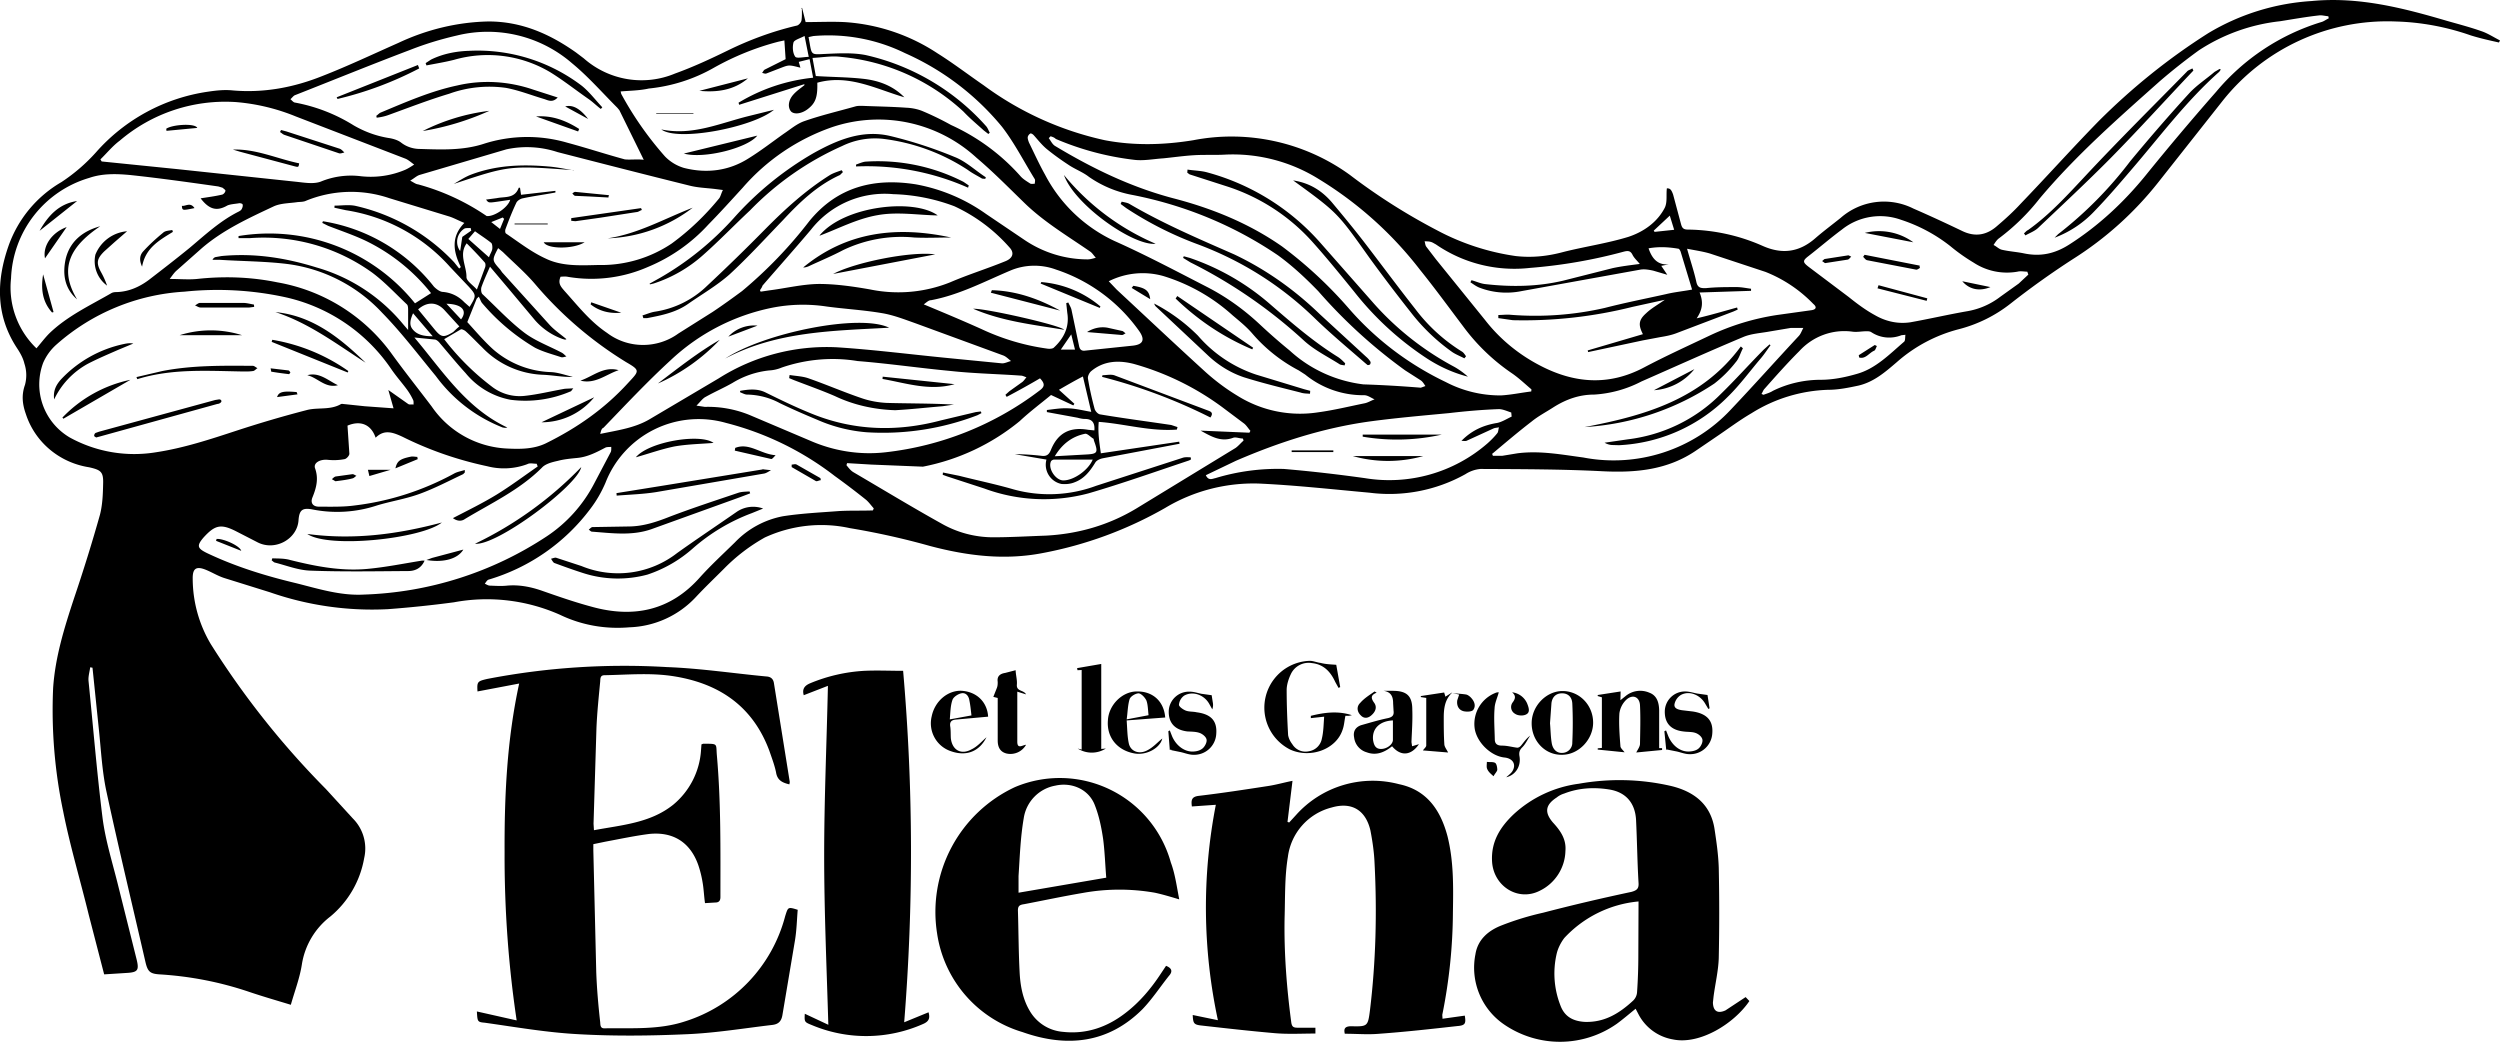 <svg xmlns="http://www.w3.org/2000/svg" id="Layer_1" width="1200" height="500" x="0" y="0" version="1.1">
  <defs/>
  <style>
    .st0{fill-rule:evenodd;clip-rule:evenodd}
  </style>
  <path d="M228.9 485.5l19.1 4.3c-4-26.7-5.9-53.8-5.8-80.8-.1-27 1.1-53.7 7-80.9l-20 3.8c-.3-4.7 0-4.9 4.6-6 28.4-5.5 57.4-7.4 86.3-5.7 16 .6 31.8 3 47.7 4.5 2.2.1 3.4 1.2 3.7 3.3l7.6 47.4-.2 1.1c-3.3-.8-5.8-1.9-6.4-5.8-.7-3.4-2-6.8-3.2-10.3-7.8-21-23.5-32.1-45.3-35.7-11.3-1.9-22.5-.8-33.8-.6-2.1 0-2 1.5-2.1 3-.7 7.4-1.5 15-1.8 22.4l-1.4 45.9.2 3.1c13.3-2.5 27-3.4 38-12.2a37 37 0 0013.4-26.3l.2-2.7.8-.3c7.4 0 6.1-.2 6.6 5.6 2 22.7 1.7 45.4 1.7 68 0 1.8-.8 2.6-2.4 2.6l-5 .3c-.5-3.5-.6-6.9-1.2-10.2a51 51 0 00-2-8c-3.8-10.9-12-16.2-23.6-15-7 .9-14 2.4-21 3.7l-5.8 1.2v3l1.4 58.5c.3 8 1 16 1.9 24 .1 1.3 0 3 2.1 2.9 13-.2 26 .8 38.5-3.3a72.1 72.1 0 0048.2-50.6c1.4-4.3 1.2-4.5 6-3-.4 4.9-.5 9.7-1.3 14.6l-6 35.7c-.5 3.3-2 4.7-5.2 5-13.5 1.6-26.8 3.8-40.3 4.4-17.6.8-35.1 1-52.7 0-15-.8-29.8-3.4-44.7-5.5-3.6-.3-3.5-.6-3.8-5.4zm402.5 7.8v2.8c-6.6 0-13.2.4-19.8-.2-11.5-1-23-2.3-34.5-3.6-4.1-.4-4.4-1-4.6-5.1l12.1 2.5a257.5 257.5 0 01-1-103.4l-11.5.8c-.4-3-.2-4.7 3.4-5.1 11-1.3 22.1-3 33.1-4.7 4-.6 7.7-1.7 11.8-2.5l-2.4 19.7.8.3 3.3-3.6a49.4 49.4 0 0149.4-14.8c13.5 2.8 20 12.6 23.3 25 3 12 2.8 24.1 2.6 36.5a254 254 0 01-5 48.7c-.2.6 0 1.4 0 2.4l10.7-1.5c.6 3.7.3 4.7-3.5 5-12.5 1.4-25 2.8-37.5 3.7-5.5.5-10.8 0-16.6 0-.5-2.2-.2-3.6 3.1-3.6 7.9.2 8 0 9-7.8 2.8-23.2 3.4-46.6 2.2-70.2-.2-5.4-1-10.8-2-16-2.3-9.8-9-13.8-18.6-11a28.1 28.1 0 00-21 23.6c-1.6 9.6-1.3 19.6-1.6 29.5-.3 16.7 1 33.4 3.2 50 .3 2.1 1 2.6 3 2.6h8.6zm206.5-14.7l1.8 1.9c-7.2 10.7-23.8 21.2-36.8 18.4a23 23 0 01-16.4-12l-1.4-2.7c-3.1 2.5-6 5-9 7.2a47.4 47.4 0 01-53.9.5 33 33 0 01-14-33.8c1.1-7.1 6.2-11.5 12.8-14 6.4-2.5 13-4.5 19.7-6 14.2-3.7 28.3-7 42.4-10 2.5-.7 3.6-1.5 3.4-4.3-.6-10.1-.7-20.3-1.2-30.4-.5-8.1-5-13.3-13.2-14.5-7.2-1.1-14.4-.7-21.3 2-1.3.4-2.5 1-3.6 1.9-5.4 3.5-6 7.1-1.8 12 3.6 3.9 6.5 8 6 13.7-.2 8.1-5 15.5-12.2 19-10.4 5.4-22.2-2-23-13.8-.6-9.6 3.8-16.6 10.3-22.8a57 57 0 0131.3-14.7c14.6-2.6 29.5-2.3 44 1 11.1 2.6 19.4 8.7 21.2 20.9.9 6 1.8 12.1 2 18.4.3 14.5.3 28.8 0 43.4-.2 6.2-1.7 12.3-2.5 18.5l-.3 2.8c.1 4.1 2.2 5.5 6 3.8l9.7-6.4zm-51.4-45.9a55.5 55.5 0 00-35.6 17.5c-1.7 2.2-3.1 5-3.7 7.6a42 42 0 001.8 24.8c2 5.4 6 7.5 11.5 7.9 9.6.4 16.8-4.1 23.4-10.2a6.2 6.2 0 001.9-4.2c.4-5.8.6-11.7.6-17.5l.1-25.9zm-352.5 58l11.7-4.8c.8 2.8.2 4.4-2.6 5.6a67.2 67.2 0 01-53.5.5c-3.5-1.4-3.5-1.5-3.3-5.4l11.3 5.3c-.8-27.4-2-54.4-2-81.2 0-27 1.2-54 1.8-81.5l-11.6 4.5c-.8-2.8.2-4.5 3-5.7a79 79 0 0126-6c6.2-.3 12.4 0 18.7 0 4.9 56.2 5 112.6.5 168.8zm132-59c-4.3-1.3-8-2.4-11.7-3.2a98.6 98.6 0 00-34.5.1c-9.4 1.6-18.8 3.6-28.2 5.4-2 .3-3 .7-3 3 .3 9.8.3 19.6.8 29.3.3 6.5 1.4 13 4.8 18.8 3.4 5.9 9.4 9.7 16.2 10.2 11.1 1.2 21-2.3 29.6-8.9 7-5.3 12.6-12 17.3-19.2l2.4-3.6c2.8 1.1 3.3 2.7 1.4 4.8-4.3 5.4-8 11.1-12.7 16-16.5 16.5-36.4 18.5-57.6 11a58.2 58.2 0 01-41-47.4 66.1 66.1 0 0137.4-70.2A55.3 55.3 0 01562 414c2 5.3 2.8 11.3 4 17.5zm-35-10.4c-.5-6-.7-12.5-1.5-18.6-.8-5.4-1.9-10.9-3.9-16-2.8-7.7-11-11.4-19-9.6-7.9 1.4-14 7.7-15.2 15.6-1.6 9.3-1.9 18.6-2.5 27.8v8l42-7.2zm110.4-102.2l1.9 10.7-.8.4-1.6-2.9c-2.2-4.8-5.5-8.4-11.1-9a9.4 9.4 0 00-10.2 5.3c-1.1 2.3-2 5.1-2 7.6 0 7.2.3 14.6.7 21.7.3 1.6 1 3 2 4.3a7.4 7.4 0 008 3.4 7.5 7.5 0 006.2-6.1c.8-3.3.8-6.7 1.1-10.5l-6.4.7v-1.1c6.4-1.6 13-2.5 19.7-.3l-1.5.3h-1.6c-.5 2.3-.6 4.7-1.4 6.8-3.1 9.3-15.4 13.8-25.1 9.4a22.5 22.5 0 019.4-42.6c1.7 0 3.4.8 5.2 1 2.3.6 4.5.7 7.5.9zm155 40h1.4v.9l-12.4 1.2c.7-1.4 1.8-2.8 1.8-4.2.1-6 .3-12.3 0-18.4-.2-4.2-3.6-5.5-6.6-2.7a11 11 0 00-3.3 6.6c-.3 5.1.1 10.4.5 15.6 0 1 1.2 1.9 2 3l-12.9-1.3v-.6l2-.2v-24.3l-2-.6v-.5l11-1.7-.1 4.2 2.5-2a11 11 0 0111.4-1.6c3.8 1.4 4.6 5 4.7 8.4V359zm-61.2-12c0-8.2 7-15.4 14.8-15.4 8.1 0 14.7 6.7 14.7 15.2 0 8-6.9 15.4-14.9 15.4-8.1.2-14.6-6.6-14.6-15.1zm8.8 0c.3 3.3.3 6.3.8 9.4.5 3.3 2.5 5 5 4.9 2.8 0 5-2.3 4.9-5 .3-6.3.3-12.5 0-18.8-.2-3.2-2.2-4.8-4.9-4.8-2.8 0-4.7 1.6-5.1 4.7l-.7 9.7zm-75.8 11.1c-3.7 3-7.7 4.6-12.2 2.9a8.4 8.4 0 01-6-7c-.6-2.9.5-5 3.3-6 4.3-1.2 8.5-2.5 12.9-3.4 2.2-.5 3-1.4 2.7-3.6l-.2-3.5c0-3-.8-5.4-4.5-6h4.7c6.4.1 9 2.5 9 9 .2 5.2-.2 10.5-.4 15.6l.3 2 3.3-1c-3.8 5.6-8.8 5.9-12.9 1zm.4-12.4c-6.6.3-10.2 4.2-9.5 9.6.4 2.2 1.1 4.1 3.8 4.1 2.7 0 5.5-2 5.7-4.2v-9.5zm-140 13.7l2.2-.2a12.6 12.6 0 01-13.5 0l1.9.5v-38.2l-2 .1-.2-1 11.6-2v40.8zM478.8 335l-2-.5 1.7-4.3c.4-1 .4-2 .4-2.9-.4-2.6 1-3.9 3.6-4.3l5-1.3c.1 2.5.8 4.7.6 6.9-.3 3.4 3.3 2.5 4.4 4.7l-4.2-1.3v24c0 3.8 2.5 1.6 4.2 1.5a8.6 8.6 0 01-9.3 4.2c-3.3-.8-4.3-3.3-4.3-6.3V335zm321 25l-.9-9 .8-.4 1.1 2.8c2 4.7 6 7.7 10.4 7.3 1.6-.1 3.4-.6 4.4-1.7 1-1 1.9-3 1.5-4.2-.3-1.2-1.8-2.5-3.3-3-1.7-.6-3.7-.4-5.8-.7-6-.7-9-4-8.9-9.7a9.7 9.7 0 019.7-9.5c2 0 3.8.6 5.8 1l5 .7 1 6.4-.6.3-1.6-2.7c-2.5-4.2-7.7-6.2-11.6-4a6.8 6.8 0 00-3 4.2c-.5 2.2 1.6 2.8 3.5 3.1l5.1.6c6.8 1 10 4.3 9.5 10.5a10.6 10.6 0 01-11 10c-2.2 0-4.4-1-6.6-1.4l-4-.8c-.1-.1-.4 0-.6.2zm-238.3 0l-.7-9 .7-.4 1.1 2.8c2 4.7 6.3 7.8 10.7 7.3 1.4-.1 3.1-.6 4.2-1.7 1-1 2-3 1.6-4.2-.3-1.2-1.9-2.5-3.3-3-1.7-.6-3.7-.6-5.8-.7-6.1-.7-9.2-4.2-9-9.9a9.7 9.7 0 0110.1-9.2c1.9 0 3.6.6 5.5 1l5 .7.5 3.2c.2 1 .3 2.1-.2 3.6l-1.5-2.7c-2.5-4.4-8-6.2-12-3.9a6 6 0 00-2.5 4.4c0 .9 2 2.3 3.3 2.8 1.6.6 3.5.4 5.2.8 7 .9 9.9 4.2 9.4 10.4a10.6 10.6 0 01-11 10c-2.2 0-4.4-1-6.6-1.4l-3.9-.8c-.1-.4-.4-.3-.8-.1zm-2.2-15.6l-18.5 1.4c.3 4.2.3 7.6 1 10.9.8 4 5 5.6 9 3.4 2.9-1.5 5-4 7.1-5.6-1 4.4-7.3 8.1-13.1 7.2-8.5-1.4-13.7-7.8-13-16 .4-7.3 6.8-13.7 13.7-13.8 7.9-.2 13.2 4.8 13.8 12.5zm-18.5.9l10.5-2c-.3-2.7-.3-5-1-7-.7-1.5-2.4-3.3-3.7-3.5-1.5 0-3.9 1.4-4.4 2.8-.9 3-.9 6.3-1.4 9.7zm-67.3 8.6c-3.4 6.8-9.6 9.3-17 6.7-7-2.3-11-9.6-9.3-16.7 1.5-7.5 8-12.8 14.7-12.3 7.2.6 12 5.6 12.4 12.4l-15.5 1.4c-2 .2-3 1-2.7 3.2.3 1.8.2 3.9.3 5.7.6 5.7 4.9 8.2 9.9 5.4 2.8-1.3 4.9-3.8 7.2-5.8zm-7.2-10.5c-.3-2.5-.5-4.8-1-7.2-.3-2.1-1.7-3.9-3.9-3.4-1.5.3-3.7 1.7-4.2 3.1-1 2.8-1 6-1.3 9.4l10.4-1.9zM723 373.1c.8-.8 2-1.6 2.8-2.7 2.2-3.3.5-6.4-3.7-6.8-6.6-.7-13.5-7.5-14.3-14.3a16 16 0 0110-16.7c.6-.3 1.4-.3 1.6-.3-.6 2.5-1.9 5-2 7.7-.4 4.8 0 9.8.1 14.8 0 2.2 1.1 3.1 3.5 3.1 2.5 0 4.8.7 7.3 1 .7 0 1.4-.5 1.8-1 1.4-1.7 2.5-3.4 4.4-4.8-1.3 1.9-2.2 4-3.8 5.6-1.3 1.3-1.6 2.4-1.4 4 1 5-1.8 9.3-6.3 10.4zm-26-40.6c-3.5 3.3-4 7.6-4 12s0 8.6.3 13c.2 1.2 1.1 2.3 1.8 3.7l-12.1-1c.6-.9 1.6-1.6 1.6-2.4V335l-2.6-.4v-.5l11.2-1.7.6 2 3.2-2zm28.8-.2a9 9 0 017.2 5.3c.8 2 1.6 4.3-.4 5.3-1.4.8-4 .7-5.4-.3a3.7 3.7 0 01-1-5.6c1.2-1.7 1.5-3.1-.4-4.7zm-65 .2c-2.6 1-3 2.3-1.3 4.7 1.7 2.2.7 4.5-1.3 6.2-1.6 1.4-3.5 1.6-5 0-2-1.9-2-4.4-.3-6 2-2.3 4.5-3.8 6.9-5.5l1 .6zm36.2.1c2.3.4 4.7.4 6.9.8.7.2 1.5.8 2 1.3 1.7 1.7 2.7 4 1.3 6-.7 1-3.2 1-4.6.7-2.5-.6-3.5-2.8-3.1-5.3l.9-2.7-3.4-.8c0-.1 0 0 0 0zm19.9 40c-1.1-1-2.4-2-3-3.4-.5-1-.2-2.2-.2-3.5 1.5.2 3-.1 4 .5.7.5 1 2.2 1 3.4-.3 1-1.2 1.8-1.8 3z" class="st0"/>
  <path d="M385 3.8l1.7 6.8c6.3 0 12.4-.3 18.6 0 16 1 31.4 6.2 44.7 15 7.5 4.7 14.7 10.2 22.1 15.3a152.8 152.8 0 0058.2 26.4c14.1 2.7 28.4 2.3 42.5 0 26.3-5.1 53.6 1 75.2 16.7a289.8 289.8 0 0041.7 26.5 114.5 114.5 0 0037.8 12.4c7.9.9 15.4.1 23.1-2 10.4-2.6 20.9-4.1 31-7.2 7.3-2.4 13.9-7 17.5-14 1.3-2.7.6-6.2 1-9.3 1.5 0 2.1.5 3 3l3.8 14.2c.5 1.8 1.1 2.6 3.3 2.6A91 91 0 01846 118c9.4 4.2 17.6 3.1 25.3-3.6 3.9-3.4 8.1-6.5 12.2-9.8a31.5 31.5 0 0134.9-4.5c7.8 3.4 15.6 7 23.3 10.7 6.5 3.2 12.1 2 17.1-2.5 4-3.4 7.7-6.8 11.2-10.6 12.5-13 24.6-26.5 37.3-39.5 16-16 33.6-30.2 52.7-42.3 15-9 32-14.3 49.5-15.4 22.6-2.2 43.9 3.3 65 9.5 5.6 1.6 11 3 16.4 4.9 3.1 1 6.1 3 9.1 4.5l-.5 1c-4.5-1-9-2-13.5-3.4-11.7-4.1-24-6.4-36.4-6.7a101 101 0 00-82.5 37.8l-31.2 39.5a162.9 162.9 0 01-40.8 36.7 401 401 0 00-30 21.4 67.1 67.1 0 01-24.8 12.3 72.3 72.3 0 00-29.8 15.8c-5.6 4.8-11.1 9.6-18.5 11.3-4.7 1-9.6 2-14.3 2a73.3 73.3 0 00-36.9 11.2c-6 3.5-11.4 7.6-17.2 11.5l-9.4 6.4c-13.7 9.4-29 10.8-45 10-19.5-1-39.1-1-58.6-1.1a16 16 0 00-7.2 2.5 74.9 74.9 0 01-46 8.9c-17.7-1.6-35.6-3.6-53.3-4.4a82.4 82.4 0 00-44.8 11.7 188.9 188.9 0 01-59 21.7c-18.2 3.5-36 1.3-53.8-3.4a362.1 362.1 0 00-38.6-8.6c-13.7-3-28-1.4-40.8 4.5a87 87 0 00-19.6 15c-4.5 4.5-9.2 9-13.5 13.6a45.6 45.6 0 01-31.8 14.5c-11.6 1-23-1-33.4-6-16-7.1-33.7-9.2-50.9-6a546.3 546.3 0 01-31.7 3.3c-19.2 1-38.5-1.8-56.6-8.1l-21.8-6.8c-3.2-1-6-2.8-9-4-4.7-1.9-6.4-.6-6.3 4.4a61.7 61.7 0 008.7 31.3c15.8 25.1 34.3 48.4 55.2 69.5l13 14.2a20.4 20.4 0 015.4 19 46.8 46.8 0 01-16.2 28 36 36 0 00-13.7 23c-1 6.5-3.4 12.7-5.3 19.4-6.9-2.1-13.5-4-20-6.2-13.9-4.7-28.2-7.5-43-8.4-4.6-.3-5.7-1.3-6.8-6-6.3-27.4-12.9-54.8-18.8-82.2-2-9.5-2.5-19.4-3.5-29l-3.1-30-1.1-.2c-.3 2.2-1 4.4-.8 6.6 2.2 21.8 4 43.8 6.7 65.5 1.4 11.1 4.9 22 7.6 33l8.8 35.2c1.2 5 .6 6.1-4.6 6.4l-11 .7-7.4-28.6c-4-16.4-8.9-32.8-12.2-49.3a236.4 236.4 0 01-4.9-59.5c1-15 5.4-29 10-43C40 274 44.3 260.2 48 247c1.2-4.7 1.4-9.7 1.5-14.7.2-5.8-1-6.7-6.7-8-14.2-2.2-26-12-30.4-25.6-1.6-4.5-2.2-9-.4-14 .9-3.4.8-6.9-.3-10.2-.6-2.6-2-5.1-3.6-7.5-10.2-15.6-9.9-32.1-4-49a57.5 57.5 0 0125.4-30.6A85 85 0 0046 73.2 88.6 88.6 0 0199.9 44c4-.6 7.9-1 11.8-.6 14.9 1.3 29.3-1.4 43-6.9C167 31.7 179 26 191.2 20.6c13.6-6.4 28.3-10 43.3-10.3 15.9 0 29.4 6 42 14.9l3.7 2.8c12 10.6 29 13.5 43.8 7.3 8.6-3.1 17-7 25.2-11 10.6-5.2 21.7-9.3 33.2-12 .9-.1 2.1-1.5 2.3-2.4.3-2 .2-3.8.2-5.7-.4-.3-.2-.4.1-.4zM81.6 133.9c4.7 0 8.9.4 13 0 12.8-1.4 25.7-1 38.4 1.6a86 86 0 0154.5 33.6c6.4 8.9 13.2 17.4 19.7 26a46.5 46.5 0 0036.3 20.2c6.3.3 12.7.3 18.5-2.5 15-7.4 28.2-16.6 39.5-29 5.4-5.8 5.9-6-1-10a182 182 0 01-43.7-37.5c-4.7-5.5-10.2-10.2-15.4-15.3l-2.3-1.9c-3 5.8-3 5.8 1 10.3l.9 1.3 22.6 25c2.3 2.6 5.3 4.6 8.3 7.1-.5.2-.6.3-.8.2l-1.1-.3c-5.1-1.8-9.7-5-13.2-9l-12.4-14.8-9.2-10.9c-1.6 3.6-3 6.7-4.1 9.8-.3 1-.2 2.9.6 3.5 6.6 6.2 12.9 13 20 18.4 5.3 4 11.9 6.4 17.8 9.5 1 .5 1.6 1.3 2.4 1.9-1 .2-1.9.6-2.7.3-4.2-1.4-8.5-2.5-12.4-4.5a99.7 99.7 0 01-25.2-21.2c-.8-.8-1.1-2.2-1.8-3.3l-1 1-4.5 11.2c4.1 4.5 7.9 9 12.3 13a44.4 44.4 0 0027.6 11c3.6.1 7.2 1.5 10.8 2.3-4.8.2-9.5-.8-14.3-1a42.5 42.5 0 01-29.3-13.2c-2.7-2.6-5.2-5.3-8-7.8-.5-.4-1.7-1-2.2-.8l-8 4.7a120 120 0 0022.8 22.7A21.8 21.8 0 00252 190c6.5-.7 12.7-2.3 19.2-3.4l4-.2c-.9 1-1 1.5-1.4 1.5a55 55 0 01-28.7 4 36.5 36.5 0 01-21.6-12.8c-4.3-4.7-8.2-9.5-12.3-14.3-.6-.8-1.5-1.6-2.3-1.8l-10-1c13.3 15.7 24.6 33.8 44.6 43.2-.9.3-1.5.1-2.2 0a72.6 72.6 0 01-32.1-24.7c-8.5-10.3-16.5-20.9-25.8-30.4a75.3 75.3 0 00-45.6-23.4c-10.7-1.3-21.7-1.3-32.5-2H102c.4-.8 1-1.2 1.5-1.3l2.8-.5c15.7-1.5 30.6.8 45.7 5.5a83.5 83.5 0 0141.4 27.1l2.5 2.9v-9.3c0-1 0-2.5-.6-3-5.5-5.2-10.7-10.8-16.6-15.2a89.1 89.1 0 00-58.7-16.6h-5.5v-1c32-5.3 64.4 7 84.7 32.3l7.7-4.9a90.4 90.4 0 00-30.3-24.6c-6-3-12.7-5.2-19.1-7.7l-2.8-1.4.3-.8a84.8 84.8 0 0153.3 31.4c1 1 2.6 2.3 4 2.5 4.2.3 7.7 2 10.6 5l2.5 2.2c3.3-5.3 3.3-5.6-.4-9.7l-9-9.5a84.2 84.2 0 00-50-27.2l-5.5-1.2.1-1c3.5 0 7.1-.6 10.4.2a93.2 93.2 0 0147 27l2.4 3 .8-.7c-3.6-7.3-4.9-14.5 1.7-21.2-2.6-1-4.8-2.3-7.3-3.1l-28.8-8.8a57 57 0 00-40 1.3c-1 .5-2.6.5-3.9.6-4 .6-8 .5-11.4 2-12.1 5.7-24.4 11.3-34.7 20.2l-12.3 10.9c-1.4 1.4-2 2.5-3 3.7zm104.8 53.3l9.5 6.7c.7.5 1.6.1 2.6.3 0-.8.1-1.6-.2-2.2a30 30 0 00-2.8-4.8c-2.4-3.3-5.2-6.4-7.6-9.9a83.2 83.2 0 00-51.7-34.8 153.2 153.2 0 00-47.7-2.5 101.5 101.5 0 00-61.2 25.2 25 25 0 00-6.6 9c-5 13.5.4 28.5 12.8 35.8a64.2 64.2 0 0041.3 7.1c13.3-2 26-6.2 38.8-10.4 11-3.6 22.2-6.9 33.4-9.8 5.3-1.5 11.4.1 16.6-2.9.5-.3 1.3 0 2 0l9.5 1 13.8 1-2.5-8.8zm-19.6 17.1l.9 13.5c0 .9-1.4 2.5-2.4 2.6-2.6.5-5.4.6-8.1.3-3.5-.3-6.8 1.4-6 4 1.8 5 .7 9.3-1.2 14-1.1 2.6.1 4.5 3.1 4.5 5.8 0 11.6.2 17.3-.6 16.6-2 32.7-7.2 47.4-15.2 1.5-.9 3.4-1.2 5.3-1.8v1.2l-.8.8c-7 3.3-13.8 6.9-21 9.5-6.6 2.4-13.7 3.5-20.3 5.5a60.7 60.7 0 01-30.7 2c-5-1-6.6 0-7 5-.5 9-11 15-19.5 10.8l-10.7-5.5c-7.2-3.6-10-2.8-15.4 3.1-3.4 4-3 5.2 1.7 7.5 13.9 6.6 28.3 11 43 14.5 10.7 2.7 21.2 6 32.2 5.4a169 169 0 0087.9-28 68 68 0 0022.7-25.3l7.9-15c.4-.7.3-1.8.3-2.6-1 .1-1.9 0-2.7.3-4.2 2.2-8.5 4.5-13.5 5-3.1.3-6.4.6-9.4 1.4-2.7.6-6 1.4-7.7 3.3-10.7 10.7-24.3 17-36.9 24.6-1.8 1.3-3.9 1-5.8-.4 7.3-3.8 14.3-7.2 21-11.3 6.8-4.2 13.2-9 19.7-13.5l-.5-1.3c-1.6 0-3.3-.5-4.5.2a32 32 0 01-19.2 1c-14.1-3-27.8-7.7-40.8-14.2-4.4-2-8.6-3.7-12.8.5-2.2-6.5-7.4-8.4-13.5-5.8zM419 245l.4-1c-1.2-1.3-2.3-2.9-3.7-4.1-5-4-10-7.8-15-11.4a143.4 143.4 0 00-52.2-25.5 48 48 0 00-57.9 28.8c-1.9 4.4-4.3 8.6-7.2 12.4a94.5 94.5 0 01-48.8 34c-.8.2-1.3 1.2-1.9 2 .8.3 1.6.9 2.4.9 2.8.1 5.6.3 8.3 0 5.6-.5 11 .5 16.3 2.3 8 2.8 16 5.6 24.2 7.8 20 5.6 37.8 2 52-14 5.4-6 11.2-11.3 16.9-16.9a43 43 0 0123-12.5c9-1.4 18-1.8 27-2.5 5.5-.3 10.8-.1 16.2-.3zm109.3-27.4L566 212l.2 1-37 7c-1.3.3-2.9 1-3.5 2.1-2.5 4.1-5.3 7.7-9.9 9.4-1.9.8-4.2 1-6.3.8a9.4 9.4 0 01-7.2-11.7L487 218c4.3 0 8.6.3 13 .8 2.5.3 3.6-.7 4.5-3 3.3-8 9.1-11 17.8-9.5l3 .3c.3-3.6-1-5.5-4.5-5.5-1.2 0-2.5-.3-3.6-.6l-14.7-2.7v-1c3.4-.4 6.9-1 10.3-.8 3.5.1 7 1 11 1.7l-4-17c-3.9 2-7.7 4.2-11.5 6.4l7.4 6.7-.5.8-10.7-5c-4.7 3.9-10.2 8-15 12.5A104.7 104.7 0 01443 224l-24.7-1-11.7-.7-.3 1c1 1.2 2 2.6 3.4 3.4 14 8.2 28 16.7 42.2 24.6a50 50 0 0024.7 6.6c8.4 0 16.9-.5 25.4-.8 15.5-.8 30.1-5 43.4-13l47.7-29.1c1.4-1 2.5-2.4 3.8-3.5l-.3-1c-1.6 0-3.3-.8-4.6-.4-5.8 2.2-10.3-.4-15.7-3.4l23.4 1 .5-.9c-1.1-1.2-2-2.8-3.3-3.7l-10.4-7.8a131 131 0 00-42.2-20.6c-7.3-1.9-14.6-1.6-20.7 3.6-.8.8-1.5 2.2-1.4 3.3.8 4.9 1.9 9.8 3.2 14.6.3 1.1 1.5 2.5 2.6 2.7 11.3 1.9 22.8 3.4 34.2 5.1l3 1-.3 1.2c-12.7 1-25.1-2.8-37.5-3.7-.5 5.1.3 10 1 15zm-259.3-84.6c-1.3 3.2.4 4.8 2 6.7 6.4 7.1 12.2 14.6 20.4 20.1 10 7.6 24 7.7 34.2.3l16.5-10.4c4.8-3.2 9.5-6.6 14.1-10a211.4 211.4 0 0032.3-33.6c13.5-16.5 31.1-20.8 51.2-17.6 12 2.2 23.5 7 33.6 14.2l18.5 12.5c8.9 6 19.4 9.3 30.3 9.3 1.2 0 2.6-.4 3.9-.8-1-1-1.7-2.3-2.8-3-11-7.6-22.5-14.4-32-23.8-7.4-7.2-14.6-14.5-22.5-21.2A69.6 69.6 0 00399.5 61a100.4 100.4 0 00-43 29.1c-5.5 6-10.9 12-16.5 17.7a81.4 81.4 0 01-28.9 20.3 67.5 67.5 0 01-38.4 4.8c-1.3-.3-2.4-.1-3.6-.1zm235.2-67.5l-.8.8c1 1.3 1.7 3 3.1 3.8 17.8 10.7 36.1 19.6 56.4 25 18.6 4.8 36.5 12 52.5 23.2a204 204 0 0131.9 29.6c13 15 28.9 27 46.7 35.5a56.4 56.4 0 0026.5 6.4c5-.3 9.6-1.3 14.5-1.9l.1-1c-3.1-2.6-6-5.4-9.2-7.6a96.5 96.5 0 01-23.7-22.8c-6.8-9-13.5-18.2-20.6-27A179 179 0 00633.1 86a78 78 0 00-44.7-11.8c-5 .3-10.2 0-15.2.3s-9.8 1-14.8 1.5c-4.7.3-9.6 1.3-14.1.7a136 136 0 01-37.5-10c-.8-.8-1.7-1-2.5-1.3zm329.6 82.1l.3 1-2 .9-27.6 10.5c-2.4.9-5 1.4-7.5 1.8l-8.5 1.6-26.2 5.6-.2-.8 26.5-7.8c-2.2-4.3-2.2-6.7 1.5-10 2.6-2.5 5.8-4.2 9-6.5l-15.5 3.4a214.7 214.7 0 01-57.4 6.4l-7-1v-1.5c2 0 4-.3 5.9-.1 15.1 1.2 30.4.1 45.2-3.3 9.7-2.5 19.4-4.4 29.3-6.6 4.1-1 8.3-1.4 12.6-2.2l-5.5-18.2c-.2-.5-.6-1.3-1-1.4-4.7-.8-9.4-1.1-14.4-.2 1.7 5 4.4 8.1 9.7 7.7l-3.6.7 2.9 4.3-6.8-2c-1.9-.4-4-.8-6-.5l-57 10.3c-6.7 1.4-13.8.9-20.3-1.6-1.6-.6-3-1.7-4.4-2.6l.5-1c2.3.6 4.5 1.7 6.9 1.9 12.5 1.4 25 1.2 37.2-1.7l23.7-6c4.2-.9 8.4-1.4 13-2-1.4-1.7-2.7-2.8-3.5-4.4-1-2-2.2-2-4.2-1.5-14.7 4-29.8 6.6-45 7.8-16 1.8-32-2.2-45.2-11.3-.8-.4-1.6-1-2.5-1.2-1-.3-2-.2-2.9-.3.3 1 .3 1.9.8 2.6l4.6 6 23.7 29.3c7 9 16 16.4 26.2 21.7 16.4 8.6 33 10 50 1 10.4-5.5 21.2-10.4 31.7-15.4 10.2-4.8 21-8.1 32.2-9.8l16.5-2.3c2.1-.3 2.8-1.4.9-3a65.2 65.2 0 00-23-15.4l-26.6-8.8c-3.4-1-6.9-1.5-11-2.3 1.6 5.8 3.3 10.7 4.4 15.7.6 3 2 3.3 4.7 3.2 4.9-.5 9.8-.5 14.6-.5 2.4 0 4.7.5 7 .8v1l-24.7.8c1.9 4.6 1.4 8.3-1.4 12.4 6.9-1.6 13.2-3.5 19.4-5.2zM309 76.7l-11.7-23.8-1-1.2c-7.2-7.2-14-15-21.8-21.4a61.8 61.8 0 00-55-13.3c-7.8 1.8-15.1 4-22.5 6.9-18.5 7-36.9 14.5-55.2 21.7-1 .3-1.6 1.4-2.4 2 .6.5 1.3 1.4 2 1.6a81 81 0 0128.4 11c5.2 3 10.6 5 16.5 6 2.2.3 4.7 1 6.3 2.3 2.6 2 5.8 3 9 3 10.4.3 20.6.8 30.7-2.5a68.5 68.5 0 0140-.5c9.3 2.5 18.4 5.5 27.6 8 2.8.3 5.7-.2 9.1.2zm-11.1-32.8l.3 1.2a161 161 0 0021 30 21 21 0 009.1 5.5c11 2.8 21.7 1.4 31.2-4.7 5.8-3.6 11.2-7.8 16.7-11.7 3.3-2.2 6.4-4.9 10-6.1 8-2.8 16.2-4.7 24.3-7 1-.3 2-.3 3.2-.3 7 .3 14.3.4 21.3.9 2.5.1 5.2.6 7.5 1.5 4.8 2 9.5 4.3 14 6.8a99.4 99.4 0 0133.1 24.3c1.3 1.6 3.2 2.7 4.9 3.8.5.3 1.4.1 2.2.1 0-.8.3-1.5 0-2.2-5.2-8.4-9.7-17.3-15.7-25.1a126.7 126.7 0 00-46.6-35.4 83.5 83.5 0 00-44-8.2l-2.3.5.5 2.7c1 6 1 5.7 7.2 5.4 6.6-.3 13.3-.7 19.6.5 22.3 5 42.5 16.9 57.7 33.9 1 1 1.3 2.2 2 3.4l-.7.6-2.2-1.7c-3.3-3-6.7-5.8-9.7-9a100 100 0 00-58.9-26.3c-4.4-.6-9 .3-13.6.5l1.6 8.7c7.8.5 15.2.5 22.5 1.3 7.6.8 14.5 3.3 20 8.9-13.7-4-26.7-11.2-41.8-7 .2 7-.9 9.8-4.5 12.6-2.8 2.2-6.3 2.8-8 1.3-1.7-1.8-1.6-5.3 1-8.2 1.5-1.7 3.4-3 5.3-4.5v-.5l-31.3 9.9-.3-1a86.1 86.1 0 0135.8-12l-1.7-8.9-5.2 1.3.8 2.8c-5.5-1.4-5.5-1.4-9.4.1l-7 2.7c-.6.2-1.4-.2-2-.3.5-.6.8-1.4 1.3-1.6l10-5-.6-9-2.8.6c-10.8 2.8-21.2 7-31 12.5-9.6 5.5-20.3 8.9-31.3 10-4.4 1-9 1-13.5 1.4zM96.3 95.2c3.8-.6 7-1 10.4-1.8.6-.2 1.4-1 1.5-1.8.2-.3-.8-1-1.4-1.5l-2-.6c-14.1-2-28.3-4-42.4-5.5-6.6-.6-13.2-.8-19.6 1.4a52.3 52.3 0 00-37.5 48.2 40.5 40.5 0 0012.2 33.6c2-2.3 4-5 6.2-7.2 8.6-8.3 19.4-13.3 29.6-19.2.8-.5 1.7-.6 2.7-.6 5.8-.2 10.8-2.4 15.4-5.8 6.5-5 13.1-10.1 19.6-15.4 7.5-6.3 14.7-13 23.5-17.4.6-.3 1.3-.7 1.6-1.4.3-.6.6-1.5.3-2.2-.2-.3-1.3-.6-1.9-.4-1.9.3-3.8.4-5.3 1-5 2.9-8.7 2.1-12.9-3.4zm170.3-3.6v.8c-5.2 1-10.6 1.7-15.7 2.8-1.1.2-2.5 1.1-3 2-2 4.2-3.6 8.3-5.2 12.6-.3.6-.3 2 .2 2.3 6.2 4.2 12.2 8.9 19 12 7.8 3.8 16.6 3.3 25.2 3.1 12.6.3 24.9-3.3 35.3-10.3 8.5-6.2 16.1-13.5 22.8-21.7.7-.9 1-2.5 1.8-4l-3.9-.5c-4.2-.5-8.4-.6-12.5-1.7-21-5.2-42-10.6-63-16-7.9-2.6-16.4-3.1-24.6-1.3L201.3 84c-1.4.5-2.5 1.6-4.4 2.7 1.7.9 2.7 1.7 3.8 1.8a109 109 0 0132.9 15.2c3.5.4 10.2-4 11.3-7.8l-6.1.9c-4.3.6-4.3.6-5.5-1l5.2-.7c3.9-.8 8.6.3 10.5-5h.6l.5 3.4 16.5-1.9zM682 186.1l2.2-.8c-.7-1-1.2-2-2.2-2.7l-7.5-4.8a246.6 246.6 0 01-41.7-38c-6-6.2-12.3-12.1-19.3-17.2-21-14.3-44.8-24.1-69.8-29a53.5 53.5 0 01-21-8.7c-2.9-2.3-6.8-3.7-10-5.9-3.5-2.3-7-4.8-10.3-7.5-2.4-2-4.3-4.5-6.3-6.7-.5-.5-1.4-1-1.7-.6-.6.4-1.1 1.2-1.1 1.8 0 .8.3 1.6.6 2.4 2.5 5.1 4.9 10.4 7.7 15.4a71.7 71.7 0 0033.4 31.9c15 6.7 29.7 14.5 44.3 22 9.2 4.7 17.7 10.8 25.4 18a278 278 0 0014.4 12.6c9.8 9 22.2 14.6 35.3 16.2 9 .3 17.8.8 27.6 1.6zm-198.8 4.4l-.6-1 1.9-1.7 6.3-4.5c.8-.7 1.2-1.4 1.9-2.2-1-.3-1.8-.8-2.7-.8-11.1-.8-22.3-1-33.4-2.2-15-1.4-30-3.6-45-4.8-12.1-2-24.6-.9-36.3 3.1-1.9.8-4 1.3-6 1.4a42 42 0 00-17.7 6c-4.2 2.4-8.6 4.3-12.9 6.7-1.4.7-2.5 2.3-4.4 4.2l4 .6a53 53 0 0121.5 3.9l29 12.3c11.4 5 23.9 7 36.2 5.6a149.7 149.7 0 0073.8-29.5c2.5-1.8 3.1-3.2.4-6-5.1 3-10.5 6-16 8.9zm-435-114l.6 1 36.5 3.7 56.4 6c4 .4 8.6 1.3 12.2 0a38 38 0 0119.4-2.6c7.3.8 14.6-.3 21.2-3.1 1.4-.6 2.9-1.6 4.3-2.5-1.4-1-2.7-2.2-4.1-2.8L142 55.9a96.5 96.5 0 00-28.7-6.9 78 78 0 00-55.8 18.5c-3.5 2.6-6.2 6-9.3 9zm668 141.3l.4 1h4.4l7.3-1.2c10.7-1.4 21.2.6 31.7 2 26 5 52.8-3.7 70.8-23 11-11.6 21.6-23.5 32.5-35.2 1-1 1.4-2.3 2.3-4h-6l-10.1 1.7c-4.3.8-8.7 1-12.6 2.6-16.5 6.9-32.6 14.2-49 21.4a56.4 56.4 0 01-22.7 6.3c-7.2 0-13.5 2.3-19.4 6-3.7 2.4-7.4 4.3-10.7 7-6.5 5-12.6 10.2-18.8 15.4zm401.6-209l-.2-1c-1.5-.1-3.1-.6-4.5-.4-6.3.7-12.4 1.8-18.7 2.8a88.6 88.6 0 00-39 14 286 286 0 00-18.6 14.7c-20 17.8-40.3 35.6-57.7 56.3a103.7 103.7 0 01-19.6 19.2c-1.1.8-1.8 2-2.6 3.2 1.5.7 2.6 2 4.1 2.3 3.5.8 7 1 10.4 1.7 8 1.7 14.9.2 21.8-4.2 14.1-9 26.2-20.3 36.7-33.2 11-13.6 22.3-27 33.9-40.2a106.3 106.3 0 0150.4-33.4c1.2-.3 2.3-1.2 3.6-1.8zm-753 130.5l.3.7 4-.6c8-1 16-3 24-3.1 8 0 16.4 1.2 24.4 2.6 13 2.7 26.4 1.5 38.6-3.4 8.6-3.7 17.6-6.5 26.2-10 4-1.5 4.7-4.2 2.2-6.8A79.8 79.8 0 00458.1 99a89.8 89.8 0 00-29.3-5.8 45 45 0 00-39.5 17c-7.6 9-15.6 18-23.3 26.9-.3 1-.8 1.5-1.2 2.2zm-76.8 69c8.7-1.8 16.7-2.9 23.7-7l33.3-19.7a96.9 96.9 0 0156.7-14.9c17.2 1.1 34.5 3.3 51.7 5l27.5 2.7c1.4.1 3-.8 4.4-1.1-1.3-1-2.4-2.2-3.8-2.7l-42-15.4c-5.4-1.9-10.7-4-16.2-4.9-8.8-1.5-17.9-2-26.7-3.2a76 76 0 00-25.9.6 99.9 99.9 0 00-49 25.4c-11.2 10.3-21.6 21.4-32 32.2-1 .4-1.2 1.5-1.6 3zm685.6-76.5l-.5-1.4c-1.6 0-3.1-.4-4.7 0a29.1 29.1 0 01-21-4.3c-4-2.4-7.7-5-11.3-8-7-5.5-15-9.8-23.6-12.6a29.5 29.5 0 00-28.4 4.7c-5.4 4-10.6 8.5-16 12.7-3 2.3-2.8 3 .2 5.3l19 14.3c4 3.2 8.1 6.3 12.7 8.8 5.2 3 11 4.3 17 3.4 9-1.6 18-3.7 27.2-5.3a36 36 0 0016-7l8.8-6.3 4.6-4.3zm-248 68.2l-.2-2c-2.2-.7-4.4-1.8-6.5-1.6-7.8.3-15.7 1-23.4 1.9-12.7 1.2-25.4 2.3-38 4-22.4 3.1-43.7 10-64.3 18.9l-14.4 6.9c1.3 2.8 3.1 1.7 4.6 1.4a103 103 0 0132.9-4.4c13 1.1 25.9 2.6 38.8 4.4a71.8 71.8 0 0058.8-16.6c1.7-1.5 3.5-3.3 4.9-5.1.4-.6.4-1.7.7-2.7-.7.2-1.7.2-2.5.5l-13.1 6c-.7.2-1.6 0-2.4 0 4.9-5 10.4-7.4 16.6-8.5 2.4-.3 4.9-1.9 7.4-3.1zm-193.4-65l3.8 4c14.2 13.2 28.4 26.6 42.8 39.7 4.8 4.3 9.9 8.1 15.4 11.4a56.7 56.7 0 0038.6 7.8c7.4-1 14.7-2.8 22.1-4.3 1.7-.3 3.1-1.3 4.9-1.9-1.8-.8-3.3-2-5-2a44 44 0 01-28.3-9.9l-3.1-2a75.6 75.6 0 01-22.2-17.6c-2.8-3.3-6.2-6-9.5-8.8a88 88 0 00-33.3-18.9 36.3 36.3 0 00-26.2 2.5zm-88.8 11.1c9.6 4 18.7 7.8 27.8 11.9 9.8 4.6 20.4 7.8 31.2 9.3 1 .2 2.7.2 3.4-.4 4.9-4.5 7.6-10 6.5-16.7l-.5-4.7 1-.3c.4 1 1.2 2.2 1.5 3.4l3.6 17.2c.3 1.7 1 2.8 3 2.5l23-2.4c5-.6 5.7-3 2.9-7a79.4 79.4 0 00-39.9-29.5c-7-2.6-15-2.5-22 .5-12.5 5.3-24.6 11.7-38 14.2-1.2 0-2.1 1-3.5 2zm402.1 43l1 .4c1.6-.6 3.1-1 4.5-1.9 7.1-3.5 15-5.3 23-5.3 5.8 0 11.7-1.2 17.2-2.8C900.3 177 907 170 914 164c.6-.6.4-2 .6-3.3l-1.9.2c-4.8 1.9-10.1 1.4-14.4-1.4-.7-.5-1.6-.5-2.4-.5-2.2 0-4.5.5-6.7.2-9.5-1.3-19 2.2-25.5 9.3-5.8 5.8-11.3 12-16.7 18.1-.7.7-1 1.8-1.5 2.5zm-625-32.4l-7.3-8c-3.6-3.8-8.2-4-12.5-.2l7.8 9.5c3.3 4 4.4 4.2 9 1.4.9-.8 1.7-1.7 3-2.7zm304 63.9H506c-.5 0-1.4.4-1.6 1-1.4 3.5 2.4 9 6 9 5 0 12-4.9 14.1-10zm-18.2-1.6l14.3-.8c6.3-.3 6.7-.7 4.5-6.7-.1-.3-.1-1-.4-1-1.3-.8-2.7-2.4-3.8-2.3-6.4 1.3-11.1 5-14.6 10.8zM224 116.8c-3.9 5.4 0 10.9-.1 16.2 0 1.9 3.1 3.8 5 6l4-10.8c.2-.7.2-1.7-.2-2.2-2.9-3.3-5.8-6.3-8.7-9.2zm10.7 6.7c.6-1.7 1.4-2.8 1.6-4 .1-1 0-2.4-.5-2.9-2.5-2-5.2-3.7-7.8-5.6l-3.2 3.7 9.9 8.8zM386.1 17.3c-2 1.1-4.7 1.8-5.2 3-.6 2.2-.4 5.2.8 6.9.7 1 4.1.1 6.5.1l-2-10zm-187.8 133c-1.4 3.2-2 5.7-.2 7.8 2.2 2.7 5.4 3.3 9.6 3.3l-9.4-11zm595.5-39.6l.4.6 9.4-1-2.1-6.8-7.7 7.2zm-579.5 35.1l7 7.5c2.9-3.7 1.2-7.3-7-7.5zm6.6-25.4l1-6.7 4.3-3-.3-1.3c-1 .2-2.3-.1-3.1.4a7.5 7.5 0 00-2 10.6zm288.4 47.4h6.7l-1.8-7.3-5 7.3zM241.9 105l-.6-.6-5.5 2.2 4.2 3.3 2-4.9zm18 97.7l25.3-12a32.5 32.5 0 01-25.4 12zm37-25c-6 2-11.2 6.8-18.3 5 6-2 11.2-7.1 18.4-5zM46.2 210c-.3-.2-1-.5-1-.8 0-.5.2-1.1.7-1.4l1.7-.6 55.7-15.2 1.9-.3c.5 0 1 .3 1 .6.3.3-.2 1-.5 1.1-.3.3-1 .5-1.4.5L48 209.5l-1.9.5zm19.3-29l12.4-2.9c14.4-2.8 28.9-2.6 43.5-2.5.7 0 1.4.8 2.2 1.1-.8.5-1.5 1.4-2.2 1.4-2 .3-3.8.2-5.5.2-16.8-.3-33.6-1.4-50 3.7l-.4-1zM26 191.8c-.6-4.4 1.1-7.2 3.2-9.6a57.8 57.8 0 0130.4-17.1c1.4-.3 2.8-.5 4.4-.2l-7.2 3c-5 2.2-10 4.3-14.8 6.8-7 3.9-12.6 9.8-16 17zm149.5-17.7c-14-9-27.1-19-43.3-24.3 18 1.8 31.1 12.5 43.3 24.3zm-44.8-11c13.1 2.2 25.6 7.3 36.5 15l-.3.7-36.5-14.7.3-1zM29.9 200.5a62.9 62.9 0 0132.7-18.2L30.4 201l-.5-.7zm92.1-53.2l-2.3.3H96.2c-.8 0-1.6-.6-2.6-1 .8-.4 1.6-1.2 2.4-1.2h20.7c1.7 0 3.5.5 5.2.8l.1 1.1zm-5.8 13.6h-30a49.7 49.7 0 0130 0zm31.3 19.2c5.8-1.6 10 2.6 14.7 4.8-6 1.6-9.7-3.6-14.7-4.8zm-17.6-3.3l8.5 1c.4 0 .7.6 1 1l-.6.8a164 164 0 01-8.6-1.2l-.3-1.6zm12.9 12.5l-9.8 1.3c.8-2.5 2.8-3 9.4-2.4l.4 1.1zm61 79.8c-1.6 3.7-4.6 5-7.9 5-15.6.1-31.3.4-47-.2-5.8-.2-11.5-2.5-17.1-3.9-.5-.2-1-.8-1.4-1l.3-1c2.8.1 5.8 0 8.6.8 12 3 24.2 5.4 36.7 4.3 9-.8 17.7-2.6 26.5-4h1.3zm8.3-18.3c-9.7 7.8-54.3 12.6-64.6 5.5 22.4 3 43.6.1 64.6-5.5zM228 261c19-9.1 36.3-21.6 51-36.8-1.8 8.9-40.5 37.9-51 36.8zm-23.3 7.8l2.7-1 15-4c-2.6 4.4-9.4 6.4-17.7 5zm-4.2-48.4l-10.7 4.4c.8-3.4 2-4.5 7.4-5.6 1-.2 2.2.1 3.1.1l.2 1.1zM161 231l-1.7-1c.6-.5 1.2-1.2 1.9-1.3l8-1.1c.6 0 1.2.5 1.9.8-.7.4-1.1 1-1.8 1.2-2.6.7-5.2 1-8.3 1.4zM104 258.7c3-.3 11.1 3.2 11.8 5.7l-12.1-4.8.3-1zm73.3-30.2l-.7-3h10.9l-10.2 3zm189 15.6l-5.4 2.2a91 91 0 00-28.3 16.9 62.4 62.4 0 01-21.8 12.6 54.3 54.3 0 01-30.8-.7c-4.7-1.5-9.4-3.2-14-4.9-.5-.3-1-1.2-1.5-2 .8-.2 1.7-.6 2.4-.5l12.2 4a46.2 46.2 0 0046-6.3c9.4-6.7 19-13.1 28.5-19.7a14 14 0 0112.7-1.6zm-6.2-7.3l-5 1.9-42.4 15.3c-9.4 3.3-19 1.9-28.6 1.2-.4 0-1-.6-1.5-1 .6-.4 1.2-1.2 1.8-1.2l17.8-.3c6.7-.1 13-2.2 19.3-4.7 11-4.2 22.1-7.8 33-11.5 1.6-.5 3.5-.5 5.3-.6l.3 1zm-64.2-.1l22.4-3.6 47.3-7.7c.3 0 .6-.3.9-.1l3.6.4c-1 .5-2.2 1.4-3.3 1.6l-51.8 8.9c-6.2 1-12.7 1.2-19 1.7l-.1-1.2zm9.3-17.2c6.2-7.5 31-11.6 37.3-6.9-6.1.5-12.6.6-18.8 1.7-6.3 1.3-12.4 3.5-18.5 5.2zm47.7-4.5c6.7-2.7 12.2 3 19.4 3.5-1 1-1.7 2-2.2 1.8l-17.4-4 .2-1.3zm27.1 8c.8 0 1.7-.4 2.4 0l11.4 6.5.2 1c-.8 0-1.8.7-2.4.4l-11.6-6.7v-1.3zm72.6 3.8l7.9 1.6c8.6 2.2 17.4 4 26 6.5 13 3.6 27 3 39.6-1.7l41.4-13.4c1.3-.5 2.8-.3 4-.3l.2 1-.9.5c-16.2 5.4-32.2 11.1-48.3 15.8a82.6 82.6 0 01-50-2.3l-17.8-5.8-2.2-.8.1-1zM581 200.4a257 257 0 00-52-19.5l.2-.8c2 0 4.3-.6 6.1.2l44.4 16.7c1.3.5 3 1 1.3 3.4zm-269.1-64.3l5-2.8c13.2-7.6 25-17.2 35.2-28.5 11-12.4 24-23 38.4-31.3 11.5-6.4 23.5-11.4 36.9-8.2a208 208 0 0130.7 10c5.5 2.1 10 6.5 15.1 9.8l-.3.8c-.6-.2-1.3 0-1.7-.3-2.2-1.3-4.6-2.5-6.6-4a95 95 0 00-41.1-15 36 36 0 00-19.3 3.5A141.8 141.8 0 00360 101c-7.6 7.1-14.8 14.6-22.6 21.5a66.4 66.4 0 01-23.7 13.6l-1.7.4-.2-.3zm-3.5 15.3c2-.6 4-1.5 6-1.8a45.6 45.6 0 0025-12.4 927 927 0 0028-27.3c9.6-9.7 19.5-18.7 31-25.9 1.7-1 3.7-1.6 5.6-2.3l.6.9-1.4 1.4c-11 5-19.4 13.1-27.4 21.7-8.4 8.7-16.7 17.8-25.6 26-6.1 5.4-13.4 9.6-20.1 14.3-5.8 4-12.6 5.4-19.5 6.7h-1.8l-.4-1.3zm156.3-61.3c-16.9-7.5-35.3-11-53.8-10.2V79c1.4-.5 3-1.2 4.4-1.4a90.1 90.1 0 0147.2 9.7L465 89l-.3 1zm-166.5 60c-5.6.5-10.5-.7-14.7-4l.3-1 14.4 5zM570 81.4c3.2.5 6.3.5 9.3 1.3a111 111 0 0154.7 34.1l24.4 27.7a139.2 139.2 0 0039.7 31.6c2.3 1.3 4.5 2.9 6.5 4.7-7-1.8-13.6-4.8-19.6-8.7A146.5 146.5 0 01650 140c-6.5-8-12.9-15.9-19.6-23.4a93.7 93.7 0 00-42-27.3L571 83.7l-1.1-.8.1-1.4zm50.7 5.2c8 1.2 13.8 5 18.5 10.4 5.2 6.2 10.3 12.4 15.2 18.7 8.3 10.8 16.5 21.9 25 32.7a82.2 82.2 0 0022.4 20.4c.8.5 1.3 1.4 1.9 2.2l-.8 1c-1.9-1-4-1.8-5.8-3a93.5 93.5 0 01-20-19.2 813.3 813.3 0 01-19.8-26.1c-15.3-21.5-15.1-21.5-36.6-37.1zM204.3 30.3l2.6-1.7c5.7-2.8 12-4 18.2-4.2 19.5-1 38.7 5 54.2 16.8 3.7 3 6.6 6.9 9.8 10.3l-.7.8c-2-1.5-3.8-3.3-5.8-4.7-6.2-4.3-12.1-9-18.6-13a58.6 58.6 0 00-46-5.9c-4.3 1.1-8.7 1.8-13.3 2.7l-.4-1.1zm-23.7 25.3c.8-.5 1.4-1.3 2.2-1.6 12-5 24-10.3 36.8-13 12-2.8 24.6-2 36.3 2l11.8 3.8c-2.4 2.5-4.3 1.5-6.3.8-6.1-1.8-12.1-4.2-18.4-5.4a56.8 56.8 0 00-27.4 2.8c-10 3-19.7 6.8-29.4 10.3-1.7.6-3.6 1-5.5 1.2.2-.1 0-.4-.1-1zm20.7-22.8A167.2 167.2 0 01162 47.5l-.4-.8 39-15.5.6 1.6zm33.6 20.4c-10.2 4.6-21 7.9-32 9.7a96.5 96.5 0 0132-9.7zm42.6 9.9l-20.2-7.2c7.8-.6 14.4 2 20.7 6l-.5 1.2zm-6.2-12c3.7-1 7.3 1.2 11 6l-11-6zm46 11c15 3.2 28.3-3 42.1-6.4l12.1-3c-10.2 8.5-46.4 15.4-54.1 9.4zm11 11.6l35.2-8.6c-4.7 6-25.7 11.3-35.3 8.6zm7.4-30.1l23.3-6c-6.8 5.8-15 6.8-23.3 6zm-2.8 11H315v-.3h17.8l.1.4zM37 143.7c-6.1-5.3-7-12.2-5.5-19.3 2-8.5 8.2-13.5 16.6-15.8-12.8 8.7-20.8 19-11.1 35.1zM61 111l-6.1 5.3-4.9 4.4c-3.6 3.6-3.9 5.6-1.4 10.1 1.1 2 2 4 2.8 6.3a14.5 14.5 0 01-5.6-14.9A18 18 0 0161 111zm-42-.2c4-7.1 9.2-13 18-14.3l-18 14.3zm2.6 13.2c-1.2-5.8 3.2-12.4 10.4-15l-10.4 15zM83 111.3c-6.5 4-13.2 7.7-14.8 16.7-1.4-3-1.2-5.4.5-7.3 3-3.3 6.3-6.3 9.6-9 1-1 3-1 4.4-1.3l.3 1zM25 150c-4.8-5.3-5.4-11.6-4.3-18.3l5 18.1-.8.2zm68.3-50.1c-5.8 1.2-5.8 1.2-6-1.1 1.8.3 4-1.9 6 1zm239.2-.2c-11.7 9-26 14.2-40.8 14.7 14.7-2.2 27.3-9.5 40.8-14.7zm-57-18c-31-2.3-31-2.3-57.7 6.6 2.6-1.5 5.3-3.3 8.1-4.4 12-4.6 24.5-5.1 37.2-4 4 .3 8.2 1.2 12.4 1.9zm-1.3 23l33.5-4.8.4.9c-1 .3-1.7 1-2.6 1l-17.4 2.7-11.3 1.6c-.8.2-1.8-.1-2.6-.1v-1.3zM261 116.3h19.6c-5.5 3.4-17.9 3.3-19.6 0zm31-21.5l-9.2-.5-6.7-.3c-.5 0-1-.8-1.4-1.1.4-.3.9-.8 1.4-.8l16.3 1.6c-.3.3-.3.6-.3 1zm-45 12.5h15.9v.4h-15.9v-.4zm291.4-10.5c1.3.3 2.7.5 3.6 1 16.2 9.5 33.3 16.8 50.4 24.3 15.2 7.2 29 17 41.1 28.7l22.3 20.5a10 10 0 012 2.3c.2.3 0 1-.1 1.2-.3.4-1 .5-1.3.4l-1.2-1c-8.4-7.3-16.8-14.3-24.7-22-16-15.4-34.5-27-55.2-34.8a167.8 167.8 0 01-34.7-17.5l-2.7-2 .5-1.1zm29.8 26.2l2.9.8a115.3 115.3 0 0139 22.6c10.4 9 20.6 17.8 32.2 25 1.2.8 2.3 1.9 3.4 3l-.3 1c-1-.2-2-.2-2.6-.7-5.7-3.6-12-6.7-17-11.3a236.4 236.4 0 00-54.3-37.4l-3.6-2.2.3-.8zm-13.5-6c-10.5 1.2-38.9-18.6-44-33a116 116 0 0044 33zm-199.4 70.6c4-.7 8.2-1.2 12.2.8 7.1 3.5 14.3 7 21.7 10 20.4 8.4 41.3 9 62.4 3.4l16.8-4 2.4-.3.3.8-1.9 1c-16.9 6.5-35 9.3-53 8.2a73.3 73.3 0 01-23.9-6c-6-2.5-12-5.1-18-8-4.8-2.6-10.2-4-15.7-4.1-1.1 0-2.2-.7-3.1-1-.3-.1-.3-.4-.2-.8zM379 180c3.1.5 6.3.6 9.1 1.6 8.6 3 17.1 6.7 25.7 9.6 3.8 1.3 7.9 2 11.8 2.2 10.7.3 21.5.2 32.3.8l-5.5.8c-7.5.6-15.2 1.5-22.7 1.9-10-.3-20-2.5-29-6.8-6.5-2.8-13-5.1-19.5-7.6l-2.4-1 .2-1.5zm79.2 4.4c-12 3.4-23.2-.5-34.6-2.5l.1-1.1 34.5 3.6zm-323.3-122l2.6.7 25.6 8.3c.8.3 1.6 1.2 2.2 1.8-1 .2-2 .7-2.8.3l-25.8-8.7c-1-.3-1.5-1-2.3-1.4l.5-1zm-23.1 9.4c11.1-.4 21.2 4.4 31.8 6.6-.3 1.9-.3 1.9-2.3 1.4l-26.2-7-3.3-1zm-32-10c2.8-2 13.8-2.8 14.9-.4l-14.8 1.4-.1-1zm770 104c-1.5 2-2.9 4.2-4.6 6.2-5.2 6.1-10 12.7-15.7 18.3a79 79 0 01-52.4 23.4l-3.5-.1a8 8 0 01-3.4-1.1l11-1.6c16.8-2 32.5-9.5 44.5-21.5 7.2-7 13.8-14.4 20.9-21.6l2.8-2.5.5.5zM760.6 205c28.9-5.5 56.3-13.3 75-38.7l1 .9c-1.2 2.2-1.8 4.8-3.4 6.6a58.7 58.7 0 01-10.3 10.3 125.7 125.7 0 01-62.3 20.9zm33.3-17.7l19.4-10.1a27 27 0 01-19.4 10.1zM1066 33.4l-.8 1.1c-15.8 14-28.4 31-42 46.8-5.8 6.8-11.6 13.6-18 20.2a50.5 50.5 0 01-19 12.6l1.7-1.7a188.2 188.2 0 0034.6-35c9.1-11 18.6-22 28.3-32.6 3.6-3.9 8.1-6.8 12.2-10.3l2.4-1.4.6.3zm-13.2.5c-13.3 14-26.3 28.4-39.8 42.1-11.3 11.4-23.1 22.4-34.7 33.4-1.7 1.6-4 2.4-6.1 3.6l-.7-1c.7-.5 1.1-1.2 2-1.6 10.4-7.4 19-16.9 27.7-26.2 15.8-16.9 32.3-33.3 48.5-49.8.6-.8 1.9-1 2.6-1.6l.5 1zM456.4 114c-6 0-11.8.3-17.6 0a64.6 64.6 0 00-34.2 6.1c-5.1 2.7-10.6 5-16 7.5-1 .5-2 .8-3.1.8 21-17.3 45-20 71-14.4zm-63-1c11.9-14.3 45.4-17.9 56.7-9.6-9-.1-19.4-1.9-29-.1-9.7 1.7-18.8 6.5-27.6 9.8zm6.5 18.5c10.5-5.6 37.4-11 49-9.4l-49 9.4zm-51.8 40.6c18.7-12.3 64.5-21.7 78.7-14.8-27 1.5-54 1.7-78.7 14.8zM316 183.9c9.9-7.5 19.1-14.8 29.5-20.8A92.3 92.3 0 01316 184zm33.6-22.3c3.6-3.9 8.8-5.8 14-5.3l-14 5.3zm572-33c-.7.4-1.4 1-2 .8l-23.4-4.5c-.8-.2-1.2-1-1.9-1.6l.7-1 26.5 5.2c-.2.4 0 .8.1 1.1zm-26.5-16.8a28 28 0 0123.3 4.5l-23.3-4.5zm29.7 32.6l-23.6-6 .5-1.5 23.4 6.3-.3 1.2zM876 126.3l-1.4-1c.5-.3 1-1 1.4-1l10.9-1.7c.4-.2 1 .3 1.7.6-.5.4-1 1.2-1.6 1.4l-11 1.7zm79.4 11.5c-5.3 2.2-10.2 1.1-13.5-2.8l13.5 2.8zm-263.3 70.8a98.1 98.1 0 01-38 1v-1h38zm-42.8 10.3h33.9a62.4 62.4 0 01-33.9 0zm-29.3-2.7h20v.8h-20v-.8zm8.8-27.2c-1.6-.1-3.2-.1-4.6-.6-9.1-2.3-18.2-4.5-27.1-7.3-6.6-2.2-12.6-6-17.6-10.8l-24.5-23c-.5-.4-.8-1-1-1.6a85 85 0 0121 15.4 63.2 63.2 0 0027.9 18.7l23 7 3 .8-.1 1.4zm-27.7-21.3c-13.8-5.8-26-14-36.8-24.4l.8-1.2 36.4 24.8-.4.8zm-57-30.5c5.7 1 7.5 2.2 8 6.4l-8.9-5.4.8-1zm-77 11c6.2-.2 42.2 8 43.7 10.1-15-2.5-29.5-4-43.7-10.1zm32.7-12.8a50 50 0 0128.4 11.7l-.3.7-28.4-11.7.3-.7zm-23.7 3.9c11.8.3 22.6 4.2 32.8 9.8l-33.3-8.6.5-1.2zm45.8 20c2.9-1.8 6.3-2.6 9.7-2l7.2 1.6c.5.2 1 .8 1.5 1.1-.7.3-1.1.8-1.8.8l-16.6-1.4zm370.3 11.2l7.7-4.9 1 .5c-.4.8-.7 1.9-1.2 2.2-2.5 1-4.2 4.2-7.3 3.3l-.2-1.1z" class="st0"/>
</svg>